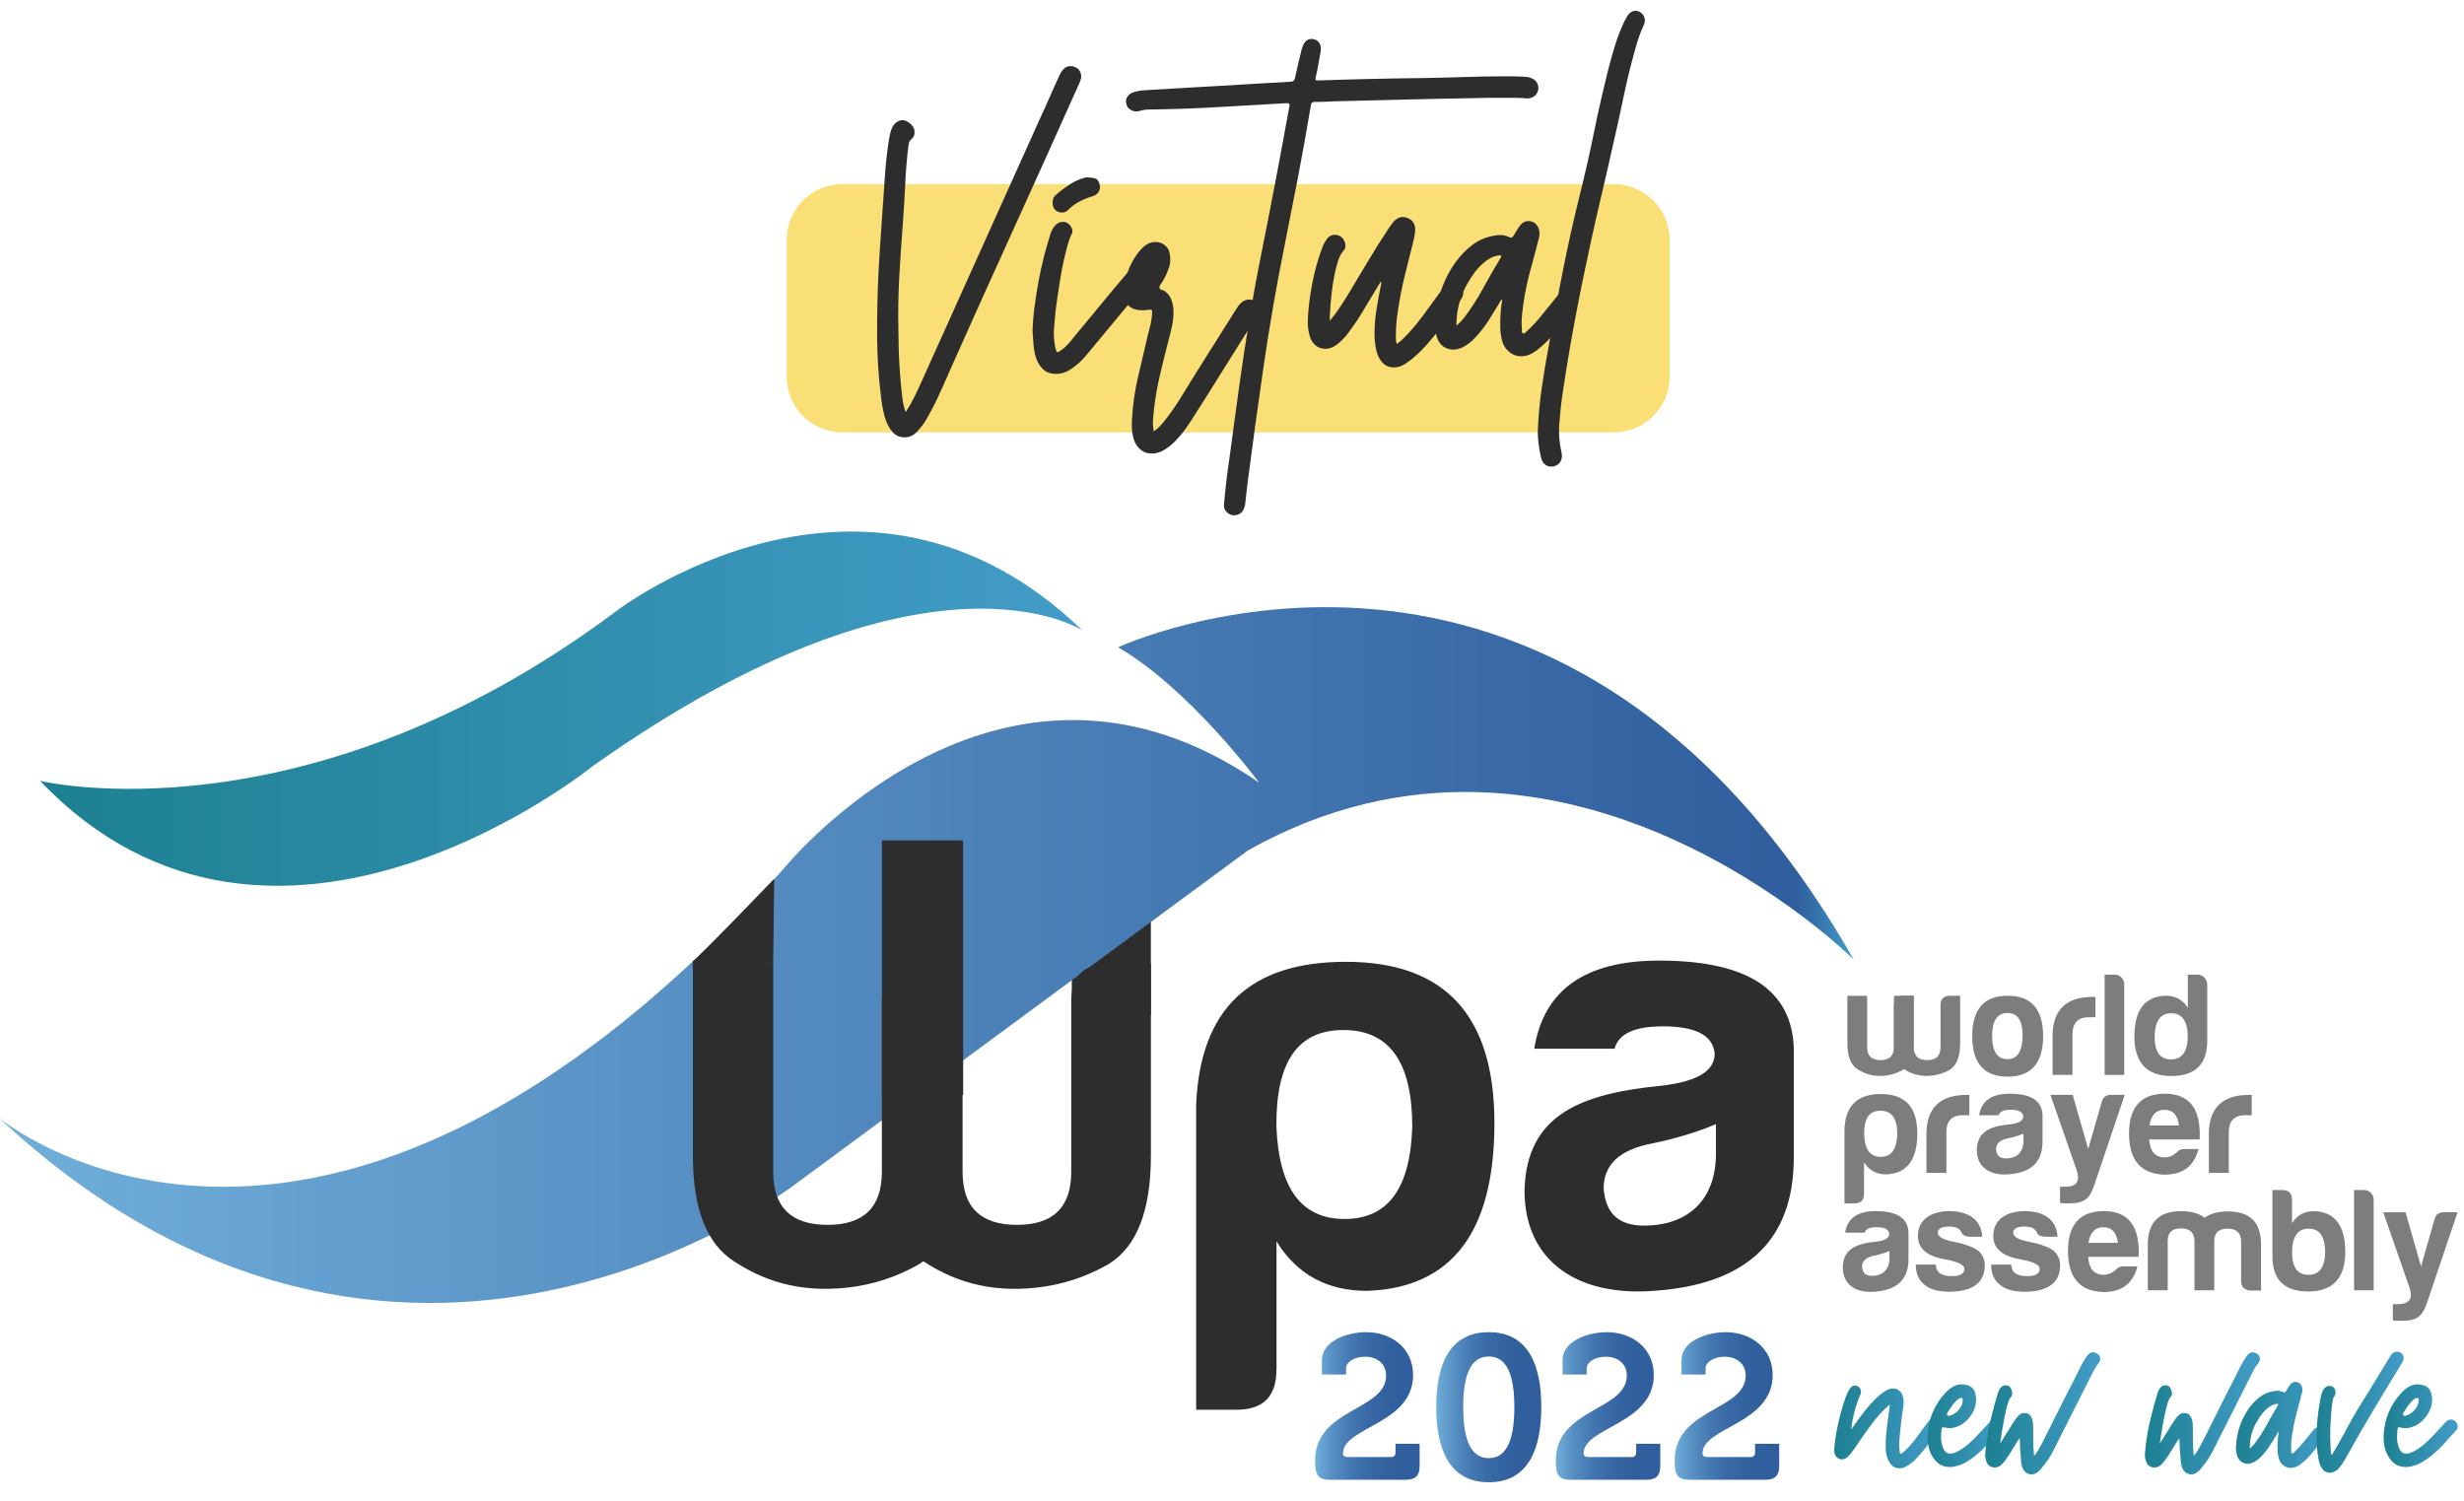 <?xml version="1.0" encoding="utf-8"?>
<!-- Generator: Adobe Illustrator 25.3.0, SVG Export Plug-In . SVG Version: 6.00 Build 0)  -->
<svg version="1.1" id="Layer_1" xmlns="http://www.w3.org/2000/svg" xmlns:xlink="http://www.w3.org/1999/xlink" x="0px" y="0px"
	 viewBox="0 0 532 324" style="enable-background:new 0 0 532 324;" xml:space="preserve">
<style type="text/css">
	.st0{fill:url(#SVGID_1_);}
	.st1{fill:url(#SVGID_2_);}
	.st2{fill:url(#SVGID_3_);}
	.st3{fill:url(#SVGID_4_);}
	.st4{fill:#2D2D2D;}
	.st5{fill:url(#SVGID_5_);}
	.st6{fill:url(#SVGID_6_);}
	.st7{fill:#7D7D7D;}
	.st8{clip-path:url(#SVGID_8_);}
	.st9{fill:url(#SVGID_9_);}
	.st10{fill:url(#SVGID_10_);}
	.st11{fill:url(#SVGID_11_);}
	.st12{fill:url(#SVGID_12_);}
	.st13{fill:url(#SVGID_13_);}
	.st14{fill:url(#SVGID_14_);}
	.st15{fill:url(#SVGID_15_);}
	.st16{fill:#FADE76;}
</style>
<g>
	<linearGradient id="SVGID_1_" gradientUnits="userSpaceOnUse" x1="283.95" y1="303.579" x2="306.514" y2="303.579">
		<stop  offset="0" style="stop-color:#70AFDA"/>
		<stop  offset="0.018" style="stop-color:#6DABD7"/>
		<stop  offset="0.17" style="stop-color:#568FC2"/>
		<stop  offset="0.333" style="stop-color:#4579B2"/>
		<stop  offset="0.51" style="stop-color:#3969A6"/>
		<stop  offset="0.713" style="stop-color:#31609F"/>
		<stop  offset="1" style="stop-color:#2F5D9D"/>
	</linearGradient>
	<path class="st0" d="M299.27,297c0-2.47-1.86-4.06-4.55-4.06c-2.47,0-4.1,1.28-4.1,2.47v1.37h-5.21v-3.09
		c0-4.15,5.47-6.05,9.54-6.05c5.47,0,10.15,3.44,10.15,9.27c0,10.6-15.14,11.21-15.14,16.91c0,0.57,0.35,0.79,1.19,0.79h9.18
		c0.62,0,0.97-0.35,0.97-0.97v-1.9h5.21v4.77c0,2.12-0.88,3-3,3h-16.34c-2.74,0-3.22-1.19-3.22-4.15
		C283.95,304.02,299.27,304.64,299.27,297z"/>
	<linearGradient id="SVGID_2_" gradientUnits="userSpaceOnUse" x1="310.092" y1="303.844" x2="332.785" y2="303.844">
		<stop  offset="0" style="stop-color:#70AFDA"/>
		<stop  offset="0.018" style="stop-color:#6DABD7"/>
		<stop  offset="0.17" style="stop-color:#568FC2"/>
		<stop  offset="0.333" style="stop-color:#4579B2"/>
		<stop  offset="0.51" style="stop-color:#3969A6"/>
		<stop  offset="0.713" style="stop-color:#31609F"/>
		<stop  offset="1" style="stop-color:#2F5D9D"/>
	</linearGradient>
	<path class="st1" d="M310.09,303.8c0-9.01,2.78-16.16,11.34-16.16c8.57,0,11.35,7.15,11.35,16.16c0,9.01-2.78,16.25-11.35,16.25
		C312.87,320.05,310.09,312.81,310.09,303.8z M326.96,303.8c0-6.09-1.23-10.91-5.52-10.91c-4.28,0-5.52,4.81-5.52,10.91
		c0,6.18,1.24,11.04,5.52,11.04C325.72,314.84,326.96,309.98,326.96,303.8z"/>
	<linearGradient id="SVGID_3_" gradientUnits="userSpaceOnUse" x1="335.921" y1="303.579" x2="358.481" y2="303.579">
		<stop  offset="0" style="stop-color:#70AFDA"/>
		<stop  offset="0.018" style="stop-color:#6DABD7"/>
		<stop  offset="0.17" style="stop-color:#568FC2"/>
		<stop  offset="0.333" style="stop-color:#4579B2"/>
		<stop  offset="0.51" style="stop-color:#3969A6"/>
		<stop  offset="0.713" style="stop-color:#31609F"/>
		<stop  offset="1" style="stop-color:#2F5D9D"/>
	</linearGradient>
	<path class="st2" d="M351.24,297c0-2.47-1.85-4.06-4.55-4.06c-2.47,0-4.11,1.28-4.11,2.47v1.37h-5.21v-3.09
		c0-4.15,5.47-6.05,9.54-6.05c5.48,0,10.16,3.44,10.16,9.27c0,10.6-15.15,11.21-15.15,16.91c0,0.57,0.36,0.79,1.19,0.79h9.18
		c0.62,0,0.97-0.35,0.97-0.97v-1.9h5.21v4.77c0,2.12-0.88,3-3,3h-16.34c-2.74,0-3.22-1.19-3.22-4.15
		C335.92,304.02,351.24,304.64,351.24,297z"/>
	<linearGradient id="SVGID_4_" gradientUnits="userSpaceOnUse" x1="361.572" y1="303.579" x2="384.136" y2="303.579">
		<stop  offset="0" style="stop-color:#70AFDA"/>
		<stop  offset="0.018" style="stop-color:#6DABD7"/>
		<stop  offset="0.17" style="stop-color:#568FC2"/>
		<stop  offset="0.333" style="stop-color:#4579B2"/>
		<stop  offset="0.51" style="stop-color:#3969A6"/>
		<stop  offset="0.713" style="stop-color:#31609F"/>
		<stop  offset="1" style="stop-color:#2F5D9D"/>
	</linearGradient>
	<path class="st3" d="M376.9,297c0-2.47-1.86-4.06-4.55-4.06c-2.47,0-4.1,1.28-4.1,2.47v1.37h-5.21v-3.09
		c0-4.15,5.47-6.05,9.54-6.05c5.47,0,10.15,3.44,10.15,9.27c0,10.6-15.14,11.21-15.14,16.91c0,0.57,0.35,0.79,1.19,0.79h9.18
		c0.62,0,0.97-0.35,0.97-0.97v-1.9h5.21v4.77c0,2.12-0.89,3-3,3h-16.34c-2.74,0-3.22-1.19-3.22-4.15
		C361.57,304.02,376.9,304.64,376.9,297z"/>
	<rect x="231.41" y="183" class="st4" width="17.07" height="36.17"/>
	<g>
		<linearGradient id="SVGID_5_" gradientUnits="userSpaceOnUse" x1="-0.292" y1="206.218" x2="400.231" y2="206.218">
			<stop  offset="0" style="stop-color:#70AFDA"/>
			<stop  offset="0.969" style="stop-color:#2F5D9D"/>
			<stop  offset="1" style="stop-color:#439CC8"/>
		</linearGradient>
		<path class="st5" d="M241.4,139.76c0,0,95.05-44.28,158.83,67.43c0,0-62.15-62.15-130.8-23.56c0,0-84.9,62.56-97.49,71.9
			c0,0-85.71,66.62-172.23-14.22c0,0,68.65,57.68,169.39-53.62c0,0,46.31-57.68,102.77-18.69
			C271.87,169.01,256.84,148.7,241.4,139.76z"/>
		<linearGradient id="SVGID_6_" gradientUnits="userSpaceOnUse" x1="8.645" y1="153.014" x2="233.685" y2="153.014">
			<stop  offset="0" style="stop-color:#1D8091"/>
			<stop  offset="1" style="stop-color:#439CC8"/>
		</linearGradient>
		<path class="st6" d="M8.64,168.6c0,0,56.87,13.81,124.3-36.56c0,0,53.62-41.43,100.74,4.06c0,0-33.31-21.94-105.61,29.25
			C128.07,165.35,59.01,221.41,8.64,168.6z"/>
	</g>
	<g>
		<path class="st4" d="M275.59,295.79c0,5.74-2.87,8.6-8.6,8.6h-8.73v-65.96c0.91-20.6,11.6-30.76,32.33-30.76
			c21.38,0,32.07,11.6,32.07,34.81c0,23.46-9.12,35.59-27.5,36.24c-8.6,0-15.12-3.52-19.55-10.69V295.79z M290.32,263.2
			c9.39,0,14.21-6.65,14.6-19.94c0-13.95-4.95-20.86-14.86-20.86s-14.6,6.91-14.47,20.86C276.11,256.55,280.93,263.2,290.32,263.2z"
			/>
		<path class="st4" d="M348.59,226.44h-17.34c2.09-12.78,11.08-19.03,26.98-19.03c19.03,0,28.68,6.26,29.07,19.03v23.46
			c0,19.03-11.47,27.5-30.11,28.81c-16.55,1.3-28.03-6.39-28.03-21.64c0.39-16.55,12.38-20.99,29.85-22.68
			c7.43-0.91,11.21-3.13,11.21-6.91c-0.39-3.91-4.04-5.87-11.21-5.87C352.89,221.62,349.5,223.18,348.59,226.44z M370.49,249.12
			v-6.39c-4.04,1.69-8.73,3.13-13.82,4.17c-6.91,1.3-10.43,4.56-10.43,9.65c0.39,5.47,3.26,8.08,8.73,8.08
			C364.62,264.63,370.49,258.9,370.49,249.12z"/>
	</g>
	<g>
		<path class="st4" d="M207.6,249.48c0,11.86-3,19.68-9.13,23.46c-6.13,3.52-12.9,5.34-20.33,5.34c-7.17,0-13.55-1.95-19.55-5.87
			c-6-3.78-8.99-11.34-8.99-22.94v-41.45h17.34V253c0,7.69,3.91,11.47,11.73,11.47s11.73-3.78,11.73-11.47v-36.36
			c-0.13-5.74,2.61-8.6,8.34-8.6h8.86V249.48z"/>
	</g>
	<g>
		<path class="st4" d="M248.49,249.48c0,11.86-3,19.68-9.13,23.46c-6.13,3.52-12.9,5.34-20.33,5.34c-7.17,0-13.55-1.95-19.55-5.87
			c-6-3.78-8.99-11.34-8.99-22.94v-41.45h17.34V253c0,7.69,3.91,11.47,11.73,11.47s11.73-3.78,11.73-11.47v-36.36
			c-0.13-5.74,2.61-8.6,8.34-8.6h8.86V249.48z"/>
	</g>
	<g>
		<path class="st7" d="M441.13,223.75c0,5.79-2.58,8.72-7.67,8.72c-5.09,0-7.64-2.93-7.64-8.72c0-5.86,2.55-8.75,7.64-8.75
			C438.55,214.99,441.13,217.89,441.13,223.75z M430.11,223.75c0.03,3.28,1.15,4.94,3.31,4.94s3.25-1.72,3.28-5.06
			c0-3.28-1.08-4.9-3.25-4.9C431.23,218.72,430.11,220.4,430.11,223.75z"/>
		<path class="st7" d="M443.17,223.4c0.13-5.44,3.02-8.15,8.66-8.15h0.6v4.39H451c-2.36,0-3.53,1.24-3.53,3.69v8.75h-4.3V223.4z"/>
		<path class="st7" d="M458.64,212.51v19.58h-4.23v-21.65h2.19C457.72,210.44,458.64,211.39,458.64,212.51z"/>
		<path class="st7" d="M476.56,212.57v12.22c0,5.06-2.64,7.58-7.89,7.55c-5.22-0.1-7.83-2.93-7.83-8.53c0-5.73,2.23-8.66,6.72-8.82
			c2.1,0,3.73,0.86,4.81,2.61v-7.16h2.1C475.61,210.44,476.56,211.43,476.56,212.57z M465.2,223.62c-0.03,3.41,1.11,5.13,3.53,5.13
			c2.42,0,3.63-1.72,3.63-5.13c-0.1-3.25-1.27-4.84-3.57-4.84C466.5,218.78,465.33,220.37,465.2,223.62z"/>
		<path class="st7" d="M402.47,257.74c0,1.4-0.7,2.1-2.1,2.1h-2.13v-16.11c0.22-5.03,2.83-7.51,7.89-7.51c5.22,0,7.83,2.83,7.83,8.5
			c0,5.73-2.23,8.69-6.72,8.85c-2.1,0-3.69-0.86-4.78-2.61V257.74z M406.07,249.78c2.29,0,3.47-1.62,3.57-4.87
			c0-3.41-1.21-5.09-3.63-5.09c-2.42,0-3.57,1.69-3.53,5.09C402.6,248.16,403.78,249.78,406.07,249.78z"/>
		<path class="st7" d="M415.94,244.56c0.13-5.44,3.02-8.15,8.66-8.15h0.6v4.39h-1.43c-2.36,0-3.53,1.24-3.53,3.69v8.75h-4.3V244.56z
			"/>
		<path class="st7" d="M431.54,240.8h-4.23c0.51-3.12,2.71-4.65,6.59-4.65c4.65,0,7,1.53,7.1,4.65v5.73c0,4.65-2.8,6.72-7.35,7.03
			c-4.04,0.32-6.84-1.56-6.84-5.28c0.1-4.04,3.02-5.13,7.29-5.54c1.81-0.22,2.74-0.76,2.74-1.69c-0.1-0.96-0.99-1.43-2.74-1.43
			C432.59,239.62,431.76,240.01,431.54,240.8z M436.89,246.34v-1.56c-0.99,0.41-2.13,0.76-3.37,1.02c-1.69,0.32-2.55,1.11-2.55,2.36
			c0.09,1.34,0.8,1.97,2.13,1.97C435.46,250.13,436.89,248.73,436.89,246.34z"/>
		<path class="st7" d="M445.96,256.24c2.33,0,3.15-1.15,2.48-3.37l-5.73-16.46h4.81l3.34,11.68l2.93-10.19c0.25-0.99,0.92-1.5,2-1.5
			h2.96l-6.65,19.71c-1.02,2.77-2.04,3.73-5.54,3.73c-1.08,0-1.65-0.03-1.78-0.13v-3.47H445.96z"/>
		<path class="st7" d="M467.32,253.63c-5.09-0.16-7.64-3.12-7.64-8.85c0-5.73,2.58-8.6,7.71-8.63c5.35,0,7.86,3.28,7.54,9.87h-10.89
			c0.16,2.58,1.27,3.88,3.34,3.88c0.99,0,1.91-0.41,2.74-1.21c0.38-0.41,0.86-0.6,1.43-0.6h3.12
			C473.76,251.66,471.46,253.63,467.32,253.63z M464.11,243h6.34c-0.26-2.23-1.31-3.37-3.12-3.37
			C465.51,239.62,464.43,240.77,464.11,243z"/>
		<path class="st7" d="M476.91,244.56c0.13-5.44,3.02-8.15,8.66-8.15h0.6v4.39h-1.43c-2.36,0-3.53,1.24-3.53,3.69v8.75h-4.3V244.56z
			"/>
		<path class="st7" d="M402.6,266.15h-4.23c0.51-3.12,2.71-4.65,6.59-4.65c4.65,0,7,1.53,7.1,4.65v5.73c0,4.65-2.8,6.72-7.35,7.03
			c-4.04,0.32-6.84-1.56-6.84-5.28c0.1-4.04,3.02-5.13,7.29-5.54c1.81-0.22,2.74-0.76,2.74-1.69c-0.1-0.96-0.99-1.43-2.74-1.43
			C403.65,264.98,402.82,265.36,402.6,266.15z M407.95,271.69v-1.56c-0.99,0.41-2.13,0.76-3.37,1.02c-1.69,0.32-2.55,1.11-2.55,2.36
			c0.09,1.34,0.8,1.97,2.13,1.97C406.51,275.48,407.95,274.08,407.95,271.69z"/>
		<path class="st7" d="M421.45,275.54c1.78,0,2.67-0.51,2.67-1.59c0-0.86-1.46-1.56-4.36-2.07c-3.73-0.67-5.64-2.32-5.67-4.97
			c0-3.63,2.86-5.35,6.72-5.41c2.17,0,3.88,0.48,5.16,1.43c1.24,0.99,1.91,2.36,2.01,4.11h-2.67c-0.99-0.03-1.62-0.38-1.88-1.05
			c-0.29-0.73-1.15-1.15-2.55-1.15c-1.65,0-2.48,0.45-2.48,1.31c0,0.86,1.08,1.53,3.28,1.94c2.86,0.57,4.74,1.31,5.67,2.16
			c0.8,0.83,1.18,1.85,1.18,2.99c0,4.14-3.25,5.67-7.71,5.67c-2.35,0-4.14-0.51-5.28-1.5c-1.27-0.95-1.91-2.42-1.91-4.36h4.33
			C418.04,274.91,419.38,275.54,421.45,275.54z"/>
		<path class="st7" d="M437.72,275.54c1.78,0,2.67-0.51,2.67-1.59c0-0.86-1.46-1.56-4.36-2.07c-3.73-0.67-5.64-2.32-5.67-4.97
			c0-3.63,2.86-5.35,6.72-5.41c2.17,0,3.88,0.48,5.16,1.43c1.24,0.99,1.91,2.36,2,4.11h-2.67c-0.99-0.03-1.62-0.38-1.88-1.05
			c-0.29-0.73-1.15-1.15-2.54-1.15c-1.66,0-2.48,0.45-2.48,1.31c0,0.86,1.08,1.53,3.28,1.94c2.86,0.57,4.74,1.31,5.67,2.16
			c0.8,0.83,1.18,1.85,1.18,2.99c0,4.14-3.25,5.67-7.7,5.67c-2.35,0-4.14-0.51-5.28-1.5c-1.27-0.95-1.91-2.42-1.91-4.36h4.33
			C434.31,274.91,435.65,275.54,437.72,275.54z"/>
		<path class="st7" d="M454.14,278.98c-5.09-0.16-7.64-3.12-7.64-8.85c0-5.73,2.58-8.6,7.71-8.63c5.35,0,7.86,3.28,7.54,9.87h-10.89
			c0.16,2.58,1.27,3.88,3.34,3.88c0.99,0,1.91-0.41,2.74-1.21c0.38-0.41,0.86-0.6,1.43-0.6h3.12
			C460.57,277.01,458.28,278.98,454.14,278.98z M450.93,268.35h6.34c-0.26-2.23-1.31-3.37-3.12-3.37
			C452.33,264.98,451.25,266.12,450.93,268.35z"/>
		<path class="st7" d="M468.03,267.84v10.76h-4.3v-9.9c0-4.81,2.42-7.19,7.23-7.19c2.17,0,3.82,0.48,5.03,1.43
			c1.21-0.92,2.87-1.37,5.03-1.37c4.81,0,7.19,2.39,7.16,7.19v9.9h-2.2c-1.4-0.1-2.1-0.76-2.1-2.1v-8.66
			c-0.1-1.75-1.05-2.61-2.93-2.61c-1.88,0-2.83,0.86-2.87,2.61v10.7h-4.27v-10.76c-0.1-1.75-1.05-2.61-2.93-2.61
			C469.01,265.23,468.06,266.09,468.03,267.84z"/>
		<path class="st7" d="M494.87,264.12c1.08-1.75,2.67-2.61,4.77-2.61c4.49,0.16,6.72,3.09,6.72,8.82c0,5.6-2.61,8.44-7.83,8.53
			c-5.25,0.03-7.89-2.48-7.89-7.55v-14.36h2.13c1.4,0,2.1,0.73,2.1,2.13V264.12z M494.87,270.13c-0.03,3.41,1.11,5.13,3.53,5.13
			s3.63-1.72,3.63-5.13c-0.1-3.25-1.27-4.84-3.57-4.84C496.17,265.29,494.99,266.88,494.87,270.13z"/>
		<path class="st7" d="M512.5,259.02v19.58h-4.23v-21.65h2.2C511.58,256.95,512.5,257.91,512.5,259.02z"/>
		<path class="st7" d="M517.82,281.59c2.32,0,3.15-1.15,2.48-3.37l-5.73-16.46h4.81l3.34,11.68l2.93-10.19c0.25-0.99,0.92-1.5,2-1.5
			h2.96l-6.65,19.71c-1.02,2.77-2.04,3.73-5.54,3.73c-1.08,0-1.65-0.03-1.78-0.13v-3.47H517.82z"/>
		<g>
			<g>
				<path class="st7" d="M413.14,225.21c0,2.92-0.74,4.85-2.25,5.78c-1.51,0.87-3.18,1.32-5.01,1.32c-1.76,0-3.34-0.48-4.81-1.44
					c-1.48-0.93-2.21-2.79-2.21-5.65v-10.21h4.27v11.07c0,1.89,0.96,2.82,2.89,2.82s2.89-0.93,2.89-2.82v-8.96
					c-0.03-1.41,0.64-2.12,2.05-2.12h2.18V225.21z"/>
			</g>
			<g>
				<path class="st7" d="M423.21,225.21c0,2.92-0.74,4.85-2.25,5.78c-1.51,0.87-3.18,1.32-5.01,1.32c-1.76,0-3.34-0.48-4.81-1.44
					c-1.48-0.93-2.21-2.79-2.21-5.65v-10.21h4.27v11.07c0,1.89,0.96,2.82,2.89,2.82s2.89-0.93,2.89-2.82v-8.96
					c-0.03-1.41,0.64-2.12,2.05-2.12h2.18V225.21z"/>
			</g>
		</g>
	</g>
	<g>
		<defs>
			<rect id="SVGID_7_" x="190.43" y="181.46" width="17.5" height="54.98"/>
		</defs>
		<use xlink:href="#SVGID_7_"  style="overflow:visible;fill:#2D2D2D;"/>
		<clipPath id="SVGID_8_">
			<use xlink:href="#SVGID_7_"  style="overflow:visible;"/>
		</clipPath>
		<g class="st8">
			<path class="st4" d="M208.29,236.21c0,11.86-3.09,19.68-9.41,23.46c-6.32,3.52-13.31,5.34-20.98,5.34
				c-7.39,0-13.98-1.95-20.17-5.87c-6.19-3.78-9.28-11.34-9.28-22.94v-41.45h17.89v44.97c0,7.69,4.03,11.47,12.1,11.47
				s12.1-3.78,12.1-11.47v-36.36c-0.13-5.74,2.69-8.6,8.61-8.6h9.14V236.21z"/>
		</g>
	</g>
	<path class="st4" d="M166.94,208.03l0.21-18.27c0,0-16.75,17.41-17.55,17.77l-0.07,1.24L166.94,208.03z"/>
	<g>
		<linearGradient id="SVGID_9_" gradientUnits="userSpaceOnUse" x1="396.039" y1="308.077" x2="419.127" y2="308.077">
			<stop  offset="0" style="stop-color:#1D8091"/>
			<stop  offset="1" style="stop-color:#439CC8"/>
		</linearGradient>
		<path class="st9" d="M407.13,311.64c0.05-1.28,0.16-2.54,0.31-3.79c0.15-1.25,0.32-2.51,0.51-3.79c0.03-0.11,0.04-0.22,0.04-0.33
			c0-0.11,0.01-0.23,0.04-0.37c-0.16,0.05-0.29,0.13-0.39,0.22c-0.1,0.1-0.18,0.18-0.27,0.26c-1.11,1.03-2.11,2.13-2.99,3.3
			c-0.88,1.17-1.75,2.36-2.59,3.59c-0.33,0.52-0.67,1.02-1.02,1.51c-0.35,0.49-0.71,0.98-1.06,1.47c-0.27,0.35-0.56,0.67-0.86,0.94
			c-0.38,0.3-0.76,0.45-1.14,0.45c-0.46,0-0.85-0.16-1.16-0.49c-0.31-0.33-0.48-0.72-0.51-1.18c-0.03-0.54,0-1.07,0.08-1.57
			c0.08-0.5,0.15-1.01,0.2-1.53c0.08-0.57,0.22-1.35,0.43-2.34c0.2-0.99,0.45-2.01,0.73-3.06c0.29-1.05,0.59-2.04,0.92-2.97
			c0.33-0.94,0.65-1.64,0.98-2.1c0.33-0.46,0.71-0.69,1.14-0.69c0.11,0,0.2,0.01,0.28,0.04c0.08,0.03,0.18,0.07,0.29,0.12
			c0.3,0.14,0.51,0.37,0.63,0.69c0.12,0.33,0.12,0.68-0.02,1.06c-0.54,1.19-0.98,2.43-1.3,3.71c-0.33,1.28-0.57,2.57-0.73,3.87
			c0.3-0.38,0.58-0.76,0.83-1.14s0.52-0.76,0.8-1.14c0.33-0.46,0.78-1.06,1.36-1.79c0.58-0.73,1.22-1.46,1.92-2.18
			c0.69-0.72,1.41-1.34,2.14-1.85c0.73-0.52,1.4-0.77,2-0.77c0.54,0,1.02,0.18,1.43,0.55c0.41,0.37,0.66,0.88,0.77,1.53
			c0.11,0.54,0.12,1.09,0.04,1.65c-0.08,0.56-0.16,1.11-0.24,1.65c-0.14,1.09-0.26,2.17-0.39,3.24c-0.12,1.07-0.21,2.15-0.27,3.24
			c-0.03,0.63,0.01,1.26,0.12,1.92c0.05,0.22,0.14,0.33,0.24,0.33c0.05,0,0.14-0.04,0.24-0.12c0.3-0.24,0.58-0.49,0.86-0.75
			c0.27-0.26,0.54-0.54,0.81-0.83c0.63-0.71,1.22-1.45,1.79-2.24c0.57-0.79,1.14-1.57,1.71-2.36c0.11-0.14,0.21-0.27,0.31-0.41
			c0.1-0.14,0.2-0.27,0.31-0.41c0.38-0.41,0.79-0.61,1.22-0.61c0.35,0,0.64,0.1,0.85,0.29c0.33,0.24,0.52,0.56,0.57,0.94
			c0.05,0.38-0.05,0.76-0.33,1.14c-0.65,0.87-1.3,1.75-1.94,2.65s-1.32,1.77-2.06,2.61c-0.27,0.3-0.58,0.64-0.92,1.02
			c-0.34,0.38-0.71,0.73-1.12,1.06c-0.41,0.33-0.83,0.6-1.26,0.82c-0.44,0.22-0.88,0.33-1.34,0.33c-0.98,0-1.74-0.49-2.28-1.47
			c-0.33-0.62-0.54-1.26-0.63-1.9C407.14,312.98,407.11,312.32,407.13,311.64z"/>
		<linearGradient id="SVGID_10_" gradientUnits="userSpaceOnUse" x1="416.174" y1="307.812" x2="432.169" y2="307.812">
			<stop  offset="0" style="stop-color:#1D8091"/>
			<stop  offset="1" style="stop-color:#439CC8"/>
		</linearGradient>
		<path class="st10" d="M419.68,308.18c-0.05,0-0.09-0.01-0.1-0.02c-0.01-0.01-0.03-0.02-0.06-0.02c-0.14,0-0.23,0.11-0.29,0.33
			c-0.11,0.65-0.16,1.3-0.14,1.96c0.01,0.65,0.13,1.3,0.35,1.96c0.33,0.98,0.84,1.47,1.55,1.47c0.46,0,0.94-0.12,1.43-0.35
			c0.49-0.23,0.97-0.51,1.45-0.84c0.48-0.33,0.92-0.68,1.34-1.06s0.78-0.72,1.08-1.02c0.49-0.49,0.96-0.99,1.43-1.51
			c0.46-0.52,0.92-1.02,1.39-1.51c0.22-0.24,0.46-0.48,0.73-0.71c0.27-0.23,0.58-0.35,0.94-0.35c0.35,0,0.66,0.14,0.94,0.41
			c0.24,0.24,0.39,0.54,0.45,0.88c0.05,0.34-0.03,0.66-0.24,0.96c-0.14,0.16-0.27,0.32-0.41,0.47c-0.14,0.15-0.27,0.29-0.41,0.43
			c-0.71,0.79-1.42,1.58-2.14,2.36c-0.72,0.79-1.5,1.52-2.34,2.2c-0.71,0.57-1.44,1.08-2.2,1.53c-0.76,0.45-1.6,0.75-2.53,0.92
			c-0.16,0.05-0.33,0.08-0.49,0.08c-0.16,0-0.33,0-0.49,0c-1.47,0-2.64-0.65-3.5-1.96c-0.46-0.71-0.79-1.45-0.98-2.24
			c-0.19-0.79-0.27-1.62-0.24-2.49c0.11-3.53,1.39-6.64,3.83-9.33c0.46-0.49,0.96-0.9,1.51-1.24c0.54-0.34,1.15-0.54,1.83-0.59
			c0.87,0,1.59,0.18,2.16,0.53c0.57,0.35,0.92,1.01,1.06,1.96c0.11,0.65,0.09,1.31-0.06,1.98c-0.15,0.67-0.41,1.3-0.77,1.9
			c-0.37,0.6-0.82,1.14-1.34,1.63c-0.53,0.49-1.12,0.86-1.77,1.1c-0.6,0.24-1.21,0.37-1.83,0.37
			C420.38,308.34,420.01,308.29,419.68,308.18z M420.54,304.92c-0.06,0.11-0.11,0.22-0.16,0.33c-0.06,0.11-0.03,0.22,0.08,0.33
			c0.08,0.08,0.19,0.12,0.33,0.12c0.11,0,0.22-0.03,0.33-0.08c0.33-0.08,0.65-0.24,0.98-0.47c0.33-0.23,0.61-0.5,0.86-0.79
			c0.24-0.3,0.44-0.63,0.59-0.98c0.15-0.35,0.22-0.71,0.22-1.06c0-0.33-0.08-0.49-0.24-0.49c-0.27,0-0.56,0.12-0.86,0.37
			c-0.3,0.24-0.58,0.54-0.86,0.88c-0.27,0.34-0.52,0.68-0.73,1.02C420.85,304.42,420.68,304.7,420.54,304.92z"/>
		<linearGradient id="SVGID_11_" gradientUnits="userSpaceOnUse" x1="428.616" y1="305.184" x2="453.486" y2="305.184">
			<stop  offset="0" style="stop-color:#1D8091"/>
			<stop  offset="1" style="stop-color:#439CC8"/>
		</linearGradient>
		<path class="st11" d="M430.64,316.86c-0.38,0-0.74-0.12-1.08-0.35c-0.34-0.23-0.58-0.58-0.71-1.04c-0.19-0.52-0.26-1.03-0.22-1.55
			c0.04-0.51,0.09-1.03,0.14-1.55c0.22-1.96,0.56-3.89,1.02-5.81c0.46-1.92,0.98-3.81,1.55-5.69c0.08-0.33,0.2-0.61,0.37-0.86
			c0.3-0.6,0.76-0.9,1.39-0.9c0.54,0,0.92,0.27,1.14,0.82c0.14,0.3,0.21,0.61,0.22,0.92c0.01,0.31-0.1,0.61-0.35,0.88
			c-0.16,0.16-0.33,0.48-0.49,0.96c-0.16,0.48-0.32,1.04-0.47,1.69c-0.15,0.65-0.3,1.35-0.45,2.1c-0.15,0.75-0.28,1.47-0.39,2.16
			c-0.11,0.69-0.2,1.31-0.29,1.85c-0.08,0.54-0.14,0.94-0.16,1.18c0.33-0.51,0.64-1.02,0.96-1.53c0.31-0.5,0.63-1.01,0.96-1.53
			c0.22-0.38,0.44-0.75,0.67-1.1c0.23-0.35,0.47-0.71,0.71-1.06c0.24-0.35,0.52-0.67,0.82-0.94c0.3-0.27,0.68-0.41,1.14-0.41
			c0.46,0,0.82,0.12,1.06,0.35c0.24,0.23,0.43,0.52,0.55,0.88c0.12,0.35,0.2,0.73,0.22,1.12c0.03,0.39,0.04,0.75,0.04,1.08
			c0,0.84,0,1.68,0,2.51s0.04,1.66,0.12,2.51c0.03,0.11,0.04,0.22,0.04,0.33c0,0.11,0.01,0.27,0.04,0.49
			c0.38-0.49,0.71-0.96,0.98-1.43c0.27-0.46,0.53-0.92,0.77-1.39c1.2-2.36,2.37-4.71,3.53-7.03c1.15-2.32,2.34-4.67,3.57-7.03
			c0.38-0.79,0.77-1.58,1.16-2.36c0.39-0.79,0.85-1.55,1.36-2.28c0.38-0.57,0.82-0.86,1.3-0.86c0.24,0,0.48,0.05,0.69,0.16
			c0.52,0.22,0.81,0.56,0.9,1.02c0.08,0.46-0.07,0.9-0.45,1.3c-0.38,0.46-0.7,0.96-0.96,1.49c-0.26,0.53-0.52,1.05-0.79,1.57
			c-1.33,2.63-2.66,5.26-3.97,7.86c-1.32,2.61-2.64,5.23-3.97,7.86c-0.33,0.68-0.7,1.32-1.12,1.94c-0.42,0.61-0.88,1.2-1.36,1.77
			c-0.24,0.35-0.56,0.67-0.96,0.96c-0.39,0.29-0.82,0.43-1.28,0.43c-0.46,0-0.88-0.16-1.24-0.47c-0.37-0.31-0.63-0.74-0.79-1.28
			c-0.14-0.46-0.21-0.92-0.22-1.39c-0.01-0.46-0.05-0.92-0.1-1.39c-0.05-0.54-0.09-1.07-0.1-1.59c-0.01-0.52-0.03-1.05-0.06-1.59
			c-0.14,0-0.21,0.03-0.22,0.1c-0.01,0.07-0.05,0.13-0.1,0.18c-0.46,0.71-0.9,1.42-1.32,2.14c-0.42,0.72-0.88,1.42-1.36,2.1
			c-0.3,0.41-0.63,0.79-1,1.14C431.68,316.68,431.21,316.86,430.64,316.86z"/>
		<linearGradient id="SVGID_12_" gradientUnits="userSpaceOnUse" x1="463.09" y1="305.184" x2="487.96" y2="305.184">
			<stop  offset="0" style="stop-color:#1D8091"/>
			<stop  offset="1" style="stop-color:#439CC8"/>
		</linearGradient>
		<path class="st12" d="M465.12,316.86c-0.38,0-0.74-0.12-1.08-0.35c-0.34-0.23-0.58-0.58-0.71-1.04c-0.19-0.52-0.26-1.03-0.22-1.55
			c0.04-0.51,0.09-1.03,0.14-1.55c0.22-1.96,0.56-3.89,1.02-5.81c0.46-1.92,0.98-3.81,1.55-5.69c0.08-0.33,0.2-0.61,0.37-0.86
			c0.3-0.6,0.76-0.9,1.39-0.9c0.54,0,0.92,0.27,1.14,0.82c0.14,0.3,0.21,0.61,0.22,0.92c0.01,0.31-0.1,0.61-0.35,0.88
			c-0.16,0.16-0.33,0.48-0.49,0.96c-0.16,0.48-0.32,1.04-0.47,1.69c-0.15,0.65-0.3,1.35-0.45,2.1c-0.15,0.75-0.28,1.47-0.39,2.16
			c-0.11,0.69-0.2,1.31-0.29,1.85c-0.08,0.54-0.14,0.94-0.16,1.18c0.33-0.51,0.64-1.02,0.96-1.53c0.31-0.5,0.63-1.01,0.96-1.53
			c0.22-0.38,0.44-0.75,0.67-1.1c0.23-0.35,0.47-0.71,0.71-1.06c0.24-0.35,0.52-0.67,0.82-0.94c0.3-0.27,0.68-0.41,1.14-0.41
			c0.46,0,0.82,0.12,1.06,0.35c0.24,0.23,0.43,0.52,0.55,0.88c0.12,0.35,0.2,0.73,0.22,1.12c0.03,0.39,0.04,0.75,0.04,1.08
			c0,0.84,0,1.68,0,2.51s0.04,1.66,0.12,2.51c0.03,0.11,0.04,0.22,0.04,0.33c0,0.11,0.01,0.27,0.04,0.49
			c0.38-0.49,0.71-0.96,0.98-1.43c0.27-0.46,0.53-0.92,0.77-1.39c1.2-2.36,2.37-4.71,3.53-7.03c1.15-2.32,2.34-4.67,3.57-7.03
			c0.38-0.79,0.77-1.58,1.16-2.36c0.39-0.79,0.85-1.55,1.36-2.28c0.38-0.57,0.82-0.86,1.3-0.86c0.24,0,0.48,0.05,0.69,0.16
			c0.52,0.22,0.81,0.56,0.9,1.02c0.08,0.46-0.07,0.9-0.45,1.3c-0.38,0.46-0.7,0.96-0.96,1.49c-0.26,0.53-0.52,1.05-0.79,1.57
			c-1.33,2.63-2.66,5.26-3.97,7.86c-1.32,2.61-2.64,5.23-3.97,7.86c-0.33,0.68-0.7,1.32-1.12,1.94c-0.42,0.61-0.88,1.2-1.36,1.77
			c-0.24,0.35-0.56,0.67-0.96,0.96s-0.82,0.43-1.28,0.43s-0.88-0.16-1.24-0.47c-0.37-0.31-0.63-0.74-0.79-1.28
			c-0.14-0.46-0.21-0.92-0.22-1.39c-0.01-0.46-0.05-0.92-0.1-1.39c-0.05-0.54-0.09-1.07-0.1-1.59c-0.01-0.52-0.03-1.05-0.06-1.59
			c-0.14,0-0.21,0.03-0.22,0.1c-0.01,0.07-0.05,0.13-0.1,0.18c-0.46,0.71-0.9,1.42-1.32,2.14c-0.42,0.72-0.88,1.42-1.36,2.1
			c-0.3,0.41-0.63,0.79-1,1.14C466.16,316.68,465.69,316.86,465.12,316.86z"/>
		<linearGradient id="SVGID_13_" gradientUnits="userSpaceOnUse" x1="482.772" y1="307.69" x2="502.087" y2="307.69">
			<stop  offset="0" style="stop-color:#1D8091"/>
			<stop  offset="1" style="stop-color:#439CC8"/>
		</linearGradient>
		<path class="st13" d="M492.09,315.15c-0.22-0.71-0.33-1.41-0.35-2.12c-0.01-0.71,0.01-1.41,0.06-2.12
			c0.03-0.3,0.05-0.58,0.08-0.84c0.03-0.26,0.07-0.54,0.12-0.83c-0.03,0-0.05-0.01-0.06-0.02c-0.01-0.01-0.03-0.02-0.06-0.02
			c-0.57,0.98-1.17,1.96-1.81,2.95c-0.64,0.99-1.36,1.88-2.18,2.67c-0.35,0.33-0.75,0.61-1.2,0.85c-0.45,0.24-0.92,0.37-1.41,0.37
			c-0.54,0-1.02-0.16-1.43-0.47c-0.41-0.31-0.69-0.77-0.86-1.37c-0.19-0.62-0.27-1.26-0.22-1.92c0.04-0.65,0.12-1.29,0.22-1.92
			c0.16-1.03,0.46-2.1,0.9-3.2c0.44-1.1,0.99-2.13,1.67-3.08c0.68-0.95,1.47-1.77,2.36-2.45c0.9-0.68,1.92-1.1,3.06-1.26
			c0.14-0.03,0.26-0.05,0.37-0.06c0.11-0.01,0.22-0.02,0.33-0.02c0.46,0,0.88,0.1,1.26,0.29c0.16,0.05,0.26,0.08,0.28,0.08
			c0.11,0,0.23-0.11,0.37-0.33c0.14-0.22,0.26-0.42,0.37-0.61c0.11-0.19,0.23-0.38,0.37-0.57c0.35-0.52,0.77-0.78,1.26-0.78
			c0.44,0,0.79,0.15,1.06,0.45c0.27,0.3,0.42,0.67,0.45,1.1c0.03,0.22,0.02,0.41-0.02,0.59c-0.04,0.18-0.09,0.36-0.14,0.55
			c-0.35,1.39-0.71,2.74-1.08,4.07c-0.37,1.33-0.66,2.69-0.88,4.08c-0.11,0.68-0.2,1.35-0.26,2.02c-0.07,0.67-0.08,1.34-0.02,2.02
			c0,0.11,0,0.22,0,0.33c0,0.11,0.05,0.19,0.16,0.24c0.11,0.03,0.2,0,0.27-0.08c0.07-0.08,0.14-0.15,0.22-0.2
			c0.68-0.62,1.3-1.28,1.85-1.96c0.56-0.68,1.12-1.37,1.69-2.08c0.14-0.16,0.27-0.33,0.39-0.49c0.12-0.16,0.25-0.31,0.39-0.45
			c0.33-0.27,0.65-0.41,0.98-0.41c0.3,0,0.58,0.11,0.85,0.33c0.3,0.22,0.48,0.49,0.55,0.81c0.07,0.33,0.02,0.67-0.14,1.02
			l-0.08,0.08c-0.79,1.03-1.58,2.04-2.36,3.04c-0.79,0.99-1.7,1.9-2.73,2.71c-0.33,0.24-0.67,0.44-1.02,0.59
			c-0.35,0.15-0.75,0.22-1.18,0.22c-0.54,0-1.03-0.17-1.47-0.51C492.64,316.13,492.31,315.69,492.09,315.15z M491.81,303.45
			c0.14-0.22,0.11-0.33-0.08-0.33h-0.12c-0.52,0.05-1,0.23-1.47,0.53c-0.46,0.3-0.89,0.66-1.28,1.08c-0.39,0.42-0.75,0.88-1.06,1.37
			c-0.31,0.49-0.58,0.94-0.8,1.34c-0.84,1.6-1.26,3.38-1.26,5.34c0.11-0.11,0.19-0.18,0.24-0.22s0.11-0.09,0.16-0.14
			c0.14-0.14,0.26-0.27,0.37-0.39c0.11-0.12,0.22-0.25,0.33-0.39c0.98-1.3,1.84-2.65,2.59-4.03
			C490.17,306.22,490.97,304.84,491.81,303.45z"/>
		<linearGradient id="SVGID_14_" gradientUnits="userSpaceOnUse" x1="500.166" y1="304.899" x2="518.964" y2="304.899">
			<stop  offset="0" style="stop-color:#1D8091"/>
			<stop  offset="1" style="stop-color:#439CC8"/>
		</linearGradient>
		<path class="st14" d="M503.91,301.66c-0.16,0.22-0.25,0.45-0.26,0.69c-0.01,0.24-0.05,0.49-0.1,0.73
			c-0.22,1.71-0.35,3.42-0.41,5.13c-0.05,1.71-0.01,3.44,0.12,5.18c0.03,0.14,0.05,0.25,0.06,0.35c0.01,0.1,0.03,0.21,0.06,0.35
			c0.05,0,0.1,0.01,0.12,0.04c0.46-0.82,0.92-1.62,1.39-2.4c0.46-0.79,0.91-1.59,1.34-2.4c1.14-2.2,2.36-4.33,3.65-6.38
			c1.29-2.05,2.56-4.12,3.81-6.21c0.38-0.6,0.74-1.19,1.08-1.77c0.34-0.58,0.7-1.17,1.08-1.77c0.08-0.14,0.16-0.27,0.24-0.39
			c0.08-0.12,0.18-0.25,0.29-0.39c0.33-0.38,0.72-0.57,1.18-0.57c0.3,0,0.58,0.1,0.86,0.29c0.3,0.22,0.47,0.51,0.53,0.88
			c0.05,0.37-0.03,0.74-0.24,1.12c-2.09,3.4-4.15,6.78-6.17,10.15c-2.02,3.37-4,6.81-5.93,10.31c-0.27,0.49-0.56,0.97-0.88,1.45
			c-0.31,0.48-0.66,0.9-1.04,1.28c-0.57,0.44-1.11,0.65-1.63,0.65c-0.54,0-0.98-0.15-1.3-0.45c-0.33-0.3-0.58-0.67-0.77-1.1
			c-0.19-0.43-0.33-0.9-0.41-1.39c-0.08-0.49-0.15-0.94-0.2-1.34c-0.22-2.04-0.26-4.05-0.12-6.03c0.14-1.98,0.41-3.97,0.81-5.95
			c0.05-0.24,0.12-0.52,0.2-0.82c0.08-0.3,0.2-0.57,0.35-0.81c0.15-0.24,0.33-0.45,0.55-0.61c0.22-0.16,0.49-0.24,0.81-0.24
			c0.22,0,0.42,0.05,0.61,0.16c0.38,0.22,0.6,0.54,0.67,0.98C504.32,300.79,504.21,301.22,503.91,301.66z"/>
		<linearGradient id="SVGID_15_" gradientUnits="userSpaceOnUse" x1="514.622" y1="307.812" x2="530.618" y2="307.812">
			<stop  offset="0" style="stop-color:#1D8091"/>
			<stop  offset="1" style="stop-color:#439CC8"/>
		</linearGradient>
		<path class="st15" d="M518.13,308.18c-0.05,0-0.09-0.01-0.1-0.02c-0.01-0.01-0.03-0.02-0.06-0.02c-0.14,0-0.23,0.11-0.29,0.33
			c-0.11,0.65-0.16,1.3-0.14,1.96c0.01,0.65,0.13,1.3,0.35,1.96c0.33,0.98,0.84,1.47,1.55,1.47c0.46,0,0.94-0.12,1.43-0.35
			c0.49-0.23,0.97-0.51,1.45-0.84c0.48-0.33,0.92-0.68,1.34-1.06s0.78-0.72,1.08-1.02c0.49-0.49,0.96-0.99,1.43-1.51
			c0.46-0.52,0.92-1.02,1.39-1.51c0.22-0.24,0.46-0.48,0.73-0.71c0.27-0.23,0.58-0.35,0.94-0.35c0.35,0,0.66,0.14,0.94,0.41
			c0.24,0.24,0.39,0.54,0.45,0.88c0.05,0.34-0.03,0.66-0.24,0.96c-0.14,0.16-0.27,0.32-0.41,0.47c-0.14,0.15-0.27,0.29-0.41,0.43
			c-0.71,0.79-1.42,1.58-2.14,2.36c-0.72,0.79-1.5,1.52-2.34,2.2c-0.71,0.57-1.44,1.08-2.2,1.53c-0.76,0.45-1.6,0.75-2.53,0.92
			c-0.16,0.05-0.33,0.08-0.49,0.08c-0.16,0-0.33,0-0.49,0c-1.47,0-2.64-0.65-3.5-1.96c-0.46-0.71-0.79-1.45-0.98-2.24
			c-0.19-0.79-0.27-1.62-0.24-2.49c0.11-3.53,1.39-6.64,3.83-9.33c0.46-0.49,0.96-0.9,1.51-1.24c0.54-0.34,1.15-0.54,1.83-0.59
			c0.87,0,1.59,0.18,2.16,0.53c0.57,0.35,0.92,1.01,1.06,1.96c0.11,0.65,0.09,1.31-0.06,1.98c-0.15,0.67-0.41,1.3-0.77,1.9
			c-0.37,0.6-0.82,1.14-1.34,1.63c-0.53,0.49-1.12,0.86-1.77,1.1c-0.6,0.24-1.21,0.37-1.83,0.37
			C518.83,308.34,518.46,308.29,518.13,308.18z M518.99,304.92c-0.06,0.11-0.11,0.22-0.16,0.33c-0.06,0.11-0.03,0.22,0.08,0.33
			c0.08,0.08,0.19,0.12,0.33,0.12c0.11,0,0.22-0.03,0.33-0.08c0.33-0.08,0.65-0.24,0.98-0.47c0.33-0.23,0.61-0.5,0.86-0.79
			c0.24-0.3,0.44-0.63,0.59-0.98c0.15-0.35,0.22-0.71,0.22-1.06c0-0.33-0.08-0.49-0.24-0.49c-0.27,0-0.56,0.12-0.86,0.37
			c-0.3,0.24-0.58,0.54-0.86,0.88c-0.27,0.34-0.52,0.68-0.73,1.02S519.12,304.7,518.99,304.92z"/>
	</g>
</g>
<g>
	<path class="st16" d="M348.48,93.36H181.85c-6.6,0-12-5.4-12-12V51.76c0-6.6,5.4-12,12-12h166.63c6.6,0,12,5.4,12,12v29.61
		C360.48,87.96,355.08,93.36,348.48,93.36z"/>
	<g>
		<path class="st4" d="M195.55,88.97c0.73-1.11,1.37-2.23,1.92-3.36c0.55-1.13,1.09-2.27,1.6-3.43c4.27-9.48,8.51-18.9,12.72-28.25
			c4.21-9.35,8.45-18.77,12.72-28.25c0.73-1.54,1.42-3.08,2.08-4.61c0.66-1.54,1.36-3.08,2.08-4.61c0.21-0.55,0.52-1.06,0.93-1.51
			c0.41-0.45,0.93-0.67,1.57-0.67c0.3,0,0.6,0.06,0.9,0.19c0.55,0.21,0.95,0.59,1.19,1.12c0.23,0.53,0.25,1.1,0.03,1.7
			c-0.04,0.17-0.1,0.33-0.16,0.48c-0.06,0.15-0.14,0.31-0.22,0.48c-4.66,10.42-9.33,20.79-14.03,31.11
			c-4.7,10.32-9.38,20.71-14.03,31.17c-0.77,1.79-1.56,3.56-2.37,5.29c-0.81,1.73-1.71,3.43-2.69,5.09
			c-0.51,0.81-1.13,1.6-1.86,2.37c-0.73,0.77-1.62,1.15-2.69,1.15c-0.9,0-1.65-0.29-2.24-0.86c-0.6-0.58-1.08-1.28-1.44-2.11
			c-0.36-0.83-0.64-1.71-0.83-2.63c-0.19-0.92-0.33-1.72-0.42-2.4c-0.6-4.61-0.91-9.2-0.93-13.77c-0.02-4.57,0.07-9.16,0.29-13.78
			c0.17-3.08,0.36-6.14,0.58-9.19c0.21-3.05,0.43-6.12,0.64-9.19c0.04-0.6,0.11-1.52,0.19-2.75c0.08-1.24,0.2-2.53,0.35-3.88
			c0.15-1.35,0.32-2.6,0.51-3.78c0.19-1.17,0.42-2,0.67-2.47c0.21-0.51,0.54-0.93,0.99-1.25c0.45-0.32,0.91-0.46,1.38-0.42
			c0.51,0.04,1.02,0.29,1.54,0.74c0.51,0.45,0.81,0.91,0.9,1.38c0.13,0.85-0.06,1.5-0.58,1.92c-0.26,0.21-0.43,0.43-0.51,0.64
			c-0.09,0.21-0.15,0.47-0.19,0.77c-0.34,2.82-0.58,5.64-0.7,8.46c-0.13,2.82-0.3,5.64-0.51,8.46c-0.3,3.84-0.56,7.66-0.77,11.44
			c-0.21,3.78-0.28,7.59-0.19,11.44c0,0.9,0.02,2.19,0.06,3.88c0.04,1.69,0.13,3.44,0.26,5.25c0.13,1.82,0.29,3.52,0.48,5.13
			C194.94,87.02,195.21,88.2,195.55,88.97z"/>
		<path class="st4" d="M226.88,50.27c0.21-0.6,0.54-1.14,0.99-1.63c0.45-0.49,0.99-0.74,1.63-0.74c0.47,0,0.88,0.15,1.22,0.45
			c0.34,0.3,0.59,0.65,0.74,1.06c0.15,0.41,0.12,0.8-0.1,1.19c-0.3,0.56-0.59,1.35-0.87,2.37c-0.28,1.02-0.56,2.15-0.83,3.36
			c-0.28,1.22-0.52,2.51-0.74,3.88c-0.21,1.37-0.42,2.68-0.61,3.94c-0.19,1.26-0.34,2.41-0.45,3.46c-0.11,1.05-0.18,1.89-0.22,2.53
			c-0.21,1.75-0.13,3.46,0.26,5.13c0.13,0.51,0.28,0.77,0.45,0.77c0.17,0,0.41-0.13,0.7-0.38c0.55-0.38,1.06-0.82,1.51-1.31
			c0.45-0.49,0.89-1.01,1.31-1.57c1.92-2.31,3.81-4.59,5.67-6.86c1.86-2.26,3.75-4.53,5.67-6.79c0.43-0.51,0.96-1.07,1.6-1.67
			c0.64-0.6,1.32-0.9,2.05-0.9c0.6,0,1.09,0.23,1.47,0.7c0.38,0.38,0.59,0.84,0.61,1.38c0.02,0.53-0.2,1.06-0.67,1.57
			c-0.86,1.07-1.73,2.11-2.63,3.14c-0.9,1.03-1.77,2.07-2.63,3.14c-1.5,1.79-2.96,3.56-4.39,5.29c-1.43,1.73-2.89,3.49-4.39,5.29
			c-0.73,0.85-1.65,1.68-2.76,2.47c-1.11,0.79-2.24,1.19-3.4,1.19c-1.2,0-2.14-0.32-2.82-0.96c-0.68-0.64-1.19-1.43-1.51-2.37
			c-0.32-0.94-0.52-1.95-0.61-3.04c-0.08-1.09-0.15-2.06-0.19-2.92c0.04-1.62,0.18-3.34,0.42-5.16c0.23-1.81,0.52-3.64,0.86-5.48
			c0.34-1.84,0.74-3.65,1.19-5.45C225.89,53.54,226.37,51.85,226.88,50.27z M228.42,45.72c-0.77-0.38-1.15-1.02-1.15-1.92
			c0-0.34,0.04-0.65,0.13-0.93c0.08-0.28,0.26-0.52,0.51-0.74c0.98-0.85,2-1.62,3.04-2.31c1.05-0.68,2.23-1.2,3.56-1.54
			c0.68,0,1.3,0.08,1.86,0.22c0.55,0.15,0.92,0.65,1.09,1.51c0.09,0.56-0.01,1.05-0.29,1.47c-0.28,0.43-0.72,0.73-1.31,0.9
			c-0.98,0.3-1.92,0.68-2.82,1.15c-0.9,0.47-1.71,1.07-2.43,1.79c-0.38,0.38-0.81,0.58-1.28,0.58
			C229.06,45.91,228.76,45.85,228.42,45.72z"/>
		<path class="st4" d="M247.51,73.72c0.21-0.98,0.45-1.94,0.71-2.88c0.26-0.94,0.43-1.9,0.51-2.88c0.04-0.47,0.04-0.77,0-0.9
			c-0.04-0.13-0.17-0.19-0.38-0.19c-0.3,0-0.56,0.02-0.77,0.06c-0.17,0-0.32,0.02-0.45,0.06h-0.58c-1.28,0-2.28-0.36-3.01-1.09
			c-0.73-0.73-1.05-1.77-0.96-3.14c0.04-0.81,0.24-1.82,0.58-3.01c0.34-1.2,0.82-2.35,1.44-3.46c0.62-1.11,1.33-2.06,2.15-2.85
			c0.81-0.79,1.73-1.19,2.75-1.19c0.77,0,1.45,0.25,2.05,0.74c0.6,0.49,0.94,1.16,1.03,2.02c0.17,0.98,0.11,1.91-0.19,2.79
			c-0.3,0.88-0.68,1.74-1.15,2.6c-0.17,0.3-0.36,0.59-0.58,0.86c-0.21,0.28-0.32,0.54-0.32,0.8c0,0.3,0.17,0.48,0.51,0.54
			c0.34,0.06,0.62,0.2,0.83,0.42c0.55,0.47,0.95,0.99,1.18,1.57c0.23,0.58,0.39,1.21,0.48,1.89c0.08,1.32-0.01,2.63-0.29,3.91
			c-0.28,1.28-0.59,2.54-0.93,3.78c-0.6,2.31-1.16,4.61-1.7,6.92c-0.53,2.31-0.95,4.66-1.25,7.05c-0.09,0.81-0.16,1.62-0.22,2.43
			c-0.06,0.81-0.01,1.67,0.16,2.56c0.51-0.34,0.95-0.71,1.31-1.09c0.36-0.38,0.71-0.79,1.06-1.22c1.24-1.58,2.38-3.22,3.43-4.93
			c1.05-1.71,2.1-3.42,3.17-5.13l8.84-14.03c0.17-0.26,0.34-0.5,0.51-0.74c0.17-0.23,0.38-0.46,0.64-0.67
			c0.47-0.43,1.03-0.64,1.67-0.64c0.51,0,0.94,0.15,1.28,0.45c0.43,0.34,0.69,0.77,0.8,1.28s-0.01,1.05-0.35,1.6
			c-0.34,0.64-0.72,1.28-1.12,1.92c-0.41,0.64-0.82,1.28-1.25,1.92c-1.92,3.08-3.84,6.15-5.77,9.23c-1.92,3.08-3.87,6.15-5.83,9.23
			c-0.43,0.68-0.96,1.47-1.6,2.37s-1.34,1.73-2.08,2.5c-0.75,0.77-1.56,1.42-2.43,1.95c-0.88,0.53-1.78,0.8-2.72,0.8
			c-0.9,0-1.69-0.27-2.37-0.8c-0.68-0.53-1.19-1.31-1.54-2.34c-0.21-0.77-0.34-1.55-0.38-2.34c-0.04-0.79-0.02-1.59,0.06-2.4
			c0.17-2.82,0.57-5.57,1.19-8.27S246.87,76.41,247.51,73.72z"/>
		<path class="st4" d="M329.65,21.25c-0.85-0.09-1.69-0.13-2.5-0.13c-0.81,0-1.65,0-2.5,0c-1.03,0-2.04,0-3.04,0
			s-2.02,0.02-3.04,0.06c-5.13,0.09-10.23,0.19-15.31,0.32c-5.08,0.13-10.19,0.26-15.31,0.38c-0.73,0.04-1.43,0.08-2.11,0.1
			c-0.68,0.02-1.39,0.03-2.11,0.03c-0.43,0.04-0.66,0.28-0.7,0.71c-0.86,5.17-1.77,10.29-2.75,15.38
			c-0.98,5.08-1.99,10.19-3.01,15.31c-1.71,8.5-3.18,17-4.42,25.5c-1.24,8.5-2.41,17.04-3.52,25.63c-0.09,0.64-0.16,1.28-0.22,1.92
			s-0.14,1.3-0.22,1.99c-0.04,0.17-0.06,0.33-0.06,0.48c0,0.15-0.04,0.31-0.13,0.48c-0.3,1.24-1.11,1.86-2.44,1.86
			c-0.6-0.09-1.1-0.35-1.5-0.8c-0.41-0.45-0.57-0.99-0.48-1.63c0.09-1.03,0.18-2.05,0.29-3.08c0.11-1.02,0.22-2.05,0.35-3.08
			c0.47-3.29,0.92-6.57,1.34-9.83c0.43-3.27,0.88-6.54,1.35-9.83c0.68-4.87,1.42-9.71,2.21-14.51c0.79-4.81,1.68-9.62,2.66-14.45
			c1.03-5.17,2.03-10.33,3.01-15.47c0.98-5.15,1.94-10.33,2.88-15.54c0.08-0.34,0.08-0.55,0-0.64c-0.09-0.09-0.3-0.13-0.64-0.13
			c-4.66,0.26-9.29,0.52-13.9,0.8c-4.61,0.28-9.25,0.46-13.9,0.54c-0.68,0-1.36,0.01-2.02,0.03c-0.66,0.02-1.33,0.14-2.02,0.35
			c-0.13,0.04-0.32,0.06-0.58,0.06c-0.47,0-0.92-0.15-1.35-0.45c-0.43-0.3-0.68-0.68-0.77-1.15c-0.17-0.55-0.11-1.07,0.19-1.54
			c0.3-0.47,0.77-0.81,1.41-1.03c0.68-0.21,1.37-0.34,2.05-0.38c0.68-0.04,1.37-0.08,2.05-0.13c3.33-0.21,6.63-0.41,9.9-0.58
			c3.27-0.17,6.57-0.36,9.9-0.58c1.67-0.08,3.33-0.18,5-0.29c1.67-0.11,3.35-0.2,5.06-0.29c0.43,0,0.71-0.23,0.83-0.71
			c0.21-0.98,0.44-1.99,0.67-3.01c0.23-1.02,0.48-2.03,0.74-3.01c0-0.13,0.04-0.28,0.13-0.45c0.38-1.37,1.07-2.05,2.05-2.05
			c0.21,0,0.38,0.02,0.51,0.06c0.6,0.13,1.02,0.46,1.28,0.99c0.26,0.53,0.3,1.19,0.13,1.95c-0.17,0.9-0.33,1.78-0.48,2.66
			c-0.15,0.88-0.33,1.76-0.54,2.66c-0.13,0.43-0.02,0.64,0.32,0.64h0.19c3.76-0.13,7.47-0.23,11.15-0.32
			c3.67-0.09,7.39-0.15,11.15-0.19c2.99-0.04,5.98-0.12,8.97-0.22c2.99-0.11,5.98-0.16,8.97-0.16c0.64,0,1.27,0,1.89,0
			c0.62,0,1.25,0.02,1.89,0.06c0.34,0,0.67,0.02,0.99,0.06c0.32,0.04,0.65,0.13,0.99,0.26c0.6,0.21,1.03,0.56,1.28,1.02
			c0.26,0.47,0.34,0.98,0.26,1.54C331.78,20.65,330.97,21.25,329.65,21.25z"/>
		<path class="st4" d="M296.78,72.89c-0.04-1.92,0.07-3.79,0.35-5.61c0.28-1.81,0.61-3.66,0.99-5.54c0.04-0.13,0.07-0.27,0.1-0.42
			c0.02-0.15-0.01-0.33-0.1-0.54l-1.73,2.88c-0.81,1.32-1.61,2.65-2.4,3.97c-0.79,1.32-1.66,2.61-2.59,3.84
			c-0.3,0.43-0.64,0.86-1.03,1.31c-0.38,0.45-0.8,0.86-1.25,1.25c-0.45,0.38-0.92,0.69-1.41,0.93c-0.49,0.24-1.04,0.35-1.63,0.35
			c-0.81,0-1.53-0.28-2.15-0.83c-0.62-0.55-1.04-1.32-1.25-2.31c-0.21-0.85-0.32-1.69-0.32-2.5c0-0.81,0.04-1.64,0.13-2.5
			c0.21-2.43,0.58-4.84,1.09-7.21s1.22-4.71,2.11-7.02c0.26-0.55,0.58-1.07,0.96-1.54c0.38-0.47,0.92-0.7,1.6-0.7
			c0.55,0,1.05,0.19,1.47,0.58c0.38,0.34,0.63,0.81,0.74,1.41c0.11,0.6-0.01,1.07-0.35,1.41c-0.56,0.56-1.03,1.52-1.41,2.88
			c-0.38,1.37-0.69,2.84-0.93,4.42c-0.24,1.58-0.41,3.11-0.51,4.58s-0.16,2.57-0.16,3.3c0.73-0.85,1.39-1.73,1.99-2.63
			c0.6-0.9,1.2-1.81,1.79-2.76c1.5-2.48,2.98-4.95,4.45-7.43c1.47-2.48,3.02-4.93,4.64-7.37c0.17-0.21,0.32-0.42,0.45-0.61
			c0.13-0.19,0.28-0.39,0.45-0.61c0.64-0.68,1.3-1.02,1.99-1.02c0.34,0,0.66,0.06,0.96,0.19c1.24,0.47,1.81,1.39,1.73,2.75
			c-0.04,0.6-0.13,1.16-0.26,1.7c-0.13,0.53-0.26,1.08-0.38,1.63c-0.6,2.31-1.17,4.61-1.73,6.92c-0.56,2.31-1,4.66-1.35,7.05
			c-0.3,1.75-0.45,3.63-0.45,5.64c0,0.21,0.01,0.45,0.03,0.71c0.02,0.26,0.07,0.53,0.16,0.83c0.6-0.43,1.12-0.86,1.57-1.31
			c0.45-0.45,0.89-0.91,1.31-1.38c1.24-1.41,2.4-2.87,3.49-4.39c1.09-1.52,2.19-3.02,3.3-4.52c0.26-0.47,0.6-0.86,1.03-1.19
			c0.43-0.32,0.92-0.48,1.47-0.48c0.51,0,0.94,0.15,1.28,0.45c0.47,0.38,0.76,0.87,0.87,1.44c0.11,0.58-0.03,1.14-0.42,1.7
			c-0.64,0.94-1.37,1.99-2.18,3.14c-0.81,1.15-1.67,2.31-2.56,3.46c-0.9,1.15-1.81,2.24-2.72,3.27c-0.92,1.03-1.78,1.88-2.59,2.56
			c-0.6,0.56-1.28,1.08-2.05,1.57c-0.77,0.49-1.58,0.74-2.43,0.74c-0.81,0-1.49-0.21-2.02-0.64c-0.54-0.43-0.95-0.96-1.25-1.6
			c-0.3-0.64-0.51-1.35-0.64-2.11C296.91,74.23,296.82,73.53,296.78,72.89z"/>
		<path class="st4" d="M324.46,74.04c-0.34-1.11-0.52-2.22-0.54-3.33c-0.02-1.11,0.01-2.22,0.1-3.33c0.04-0.47,0.08-0.91,0.13-1.31
			c0.04-0.41,0.11-0.84,0.19-1.31c-0.04,0-0.08-0.01-0.1-0.03c-0.02-0.02-0.05-0.03-0.1-0.03c-0.9,1.54-1.85,3.09-2.85,4.65
			c-1,1.56-2.15,2.96-3.43,4.2c-0.56,0.51-1.19,0.96-1.89,1.35c-0.71,0.38-1.44,0.58-2.21,0.58c-0.85,0-1.6-0.25-2.24-0.74
			c-0.64-0.49-1.09-1.21-1.35-2.15c-0.3-0.98-0.42-1.99-0.35-3.01c0.06-1.02,0.18-2.03,0.35-3.01c0.26-1.62,0.73-3.3,1.41-5.03
			c0.68-1.73,1.56-3.34,2.63-4.84c1.07-1.49,2.31-2.78,3.72-3.84c1.41-1.07,3.01-1.73,4.8-1.99c0.21-0.04,0.41-0.07,0.58-0.1
			c0.17-0.02,0.34-0.03,0.51-0.03c0.73,0,1.39,0.15,1.99,0.45c0.26,0.09,0.41,0.13,0.45,0.13c0.17,0,0.36-0.17,0.58-0.51
			c0.21-0.34,0.41-0.66,0.58-0.96c0.17-0.3,0.36-0.6,0.58-0.9c0.55-0.81,1.22-1.22,1.99-1.22c0.68,0,1.24,0.24,1.67,0.7
			c0.43,0.47,0.66,1.05,0.71,1.73c0.04,0.34,0.03,0.65-0.03,0.93c-0.06,0.28-0.14,0.57-0.22,0.86c-0.56,2.18-1.12,4.31-1.7,6.41
			c-0.58,2.09-1.04,4.23-1.38,6.41c-0.17,1.07-0.31,2.13-0.42,3.17c-0.11,1.05-0.12,2.1-0.03,3.17c0,0.17,0,0.34,0,0.51
			c0,0.17,0.08,0.3,0.26,0.38c0.17,0.04,0.31,0,0.42-0.13c0.11-0.13,0.22-0.23,0.35-0.32c1.07-0.98,2.04-2.01,2.92-3.08
			c0.88-1.07,1.76-2.16,2.66-3.27c0.21-0.26,0.42-0.51,0.61-0.77c0.19-0.26,0.39-0.49,0.61-0.7c0.51-0.43,1.03-0.64,1.54-0.64
			c0.47,0,0.92,0.17,1.34,0.51c0.47,0.34,0.76,0.77,0.87,1.28c0.11,0.51,0.03,1.05-0.22,1.6l-0.13,0.13
			c-1.24,1.62-2.48,3.21-3.72,4.77c-1.24,1.56-2.67,2.98-4.29,4.26c-0.51,0.38-1.05,0.69-1.6,0.93c-0.56,0.23-1.18,0.35-1.86,0.35
			c-0.85,0-1.62-0.27-2.31-0.8C325.31,75.59,324.8,74.9,324.46,74.04z M324.01,55.65c0.21-0.34,0.17-0.51-0.13-0.51h-0.19
			c-0.81,0.09-1.58,0.36-2.31,0.83c-0.73,0.47-1.4,1.04-2.02,1.7c-0.62,0.66-1.17,1.38-1.67,2.15c-0.49,0.77-0.91,1.47-1.25,2.11
			c-1.32,2.52-1.99,5.32-1.99,8.39c0.17-0.17,0.3-0.29,0.38-0.35c0.08-0.06,0.17-0.14,0.26-0.22c0.21-0.21,0.41-0.42,0.58-0.61
			c0.17-0.19,0.34-0.39,0.51-0.61c1.54-2.05,2.89-4.16,4.07-6.34C321.44,60.01,322.68,57.83,324.01,55.65z"/>
		<path class="st4" d="M337.34,85.25c-0.17,1.11-0.31,2.23-0.42,3.36c-0.11,1.13-0.2,2.27-0.29,3.43c-0.04,0.98-0.02,1.93,0.06,2.85
			c0.09,0.92,0.24,1.85,0.45,2.79c0.17,0.77,0.1,1.43-0.22,1.99c-0.32,0.55-0.82,0.9-1.51,1.02c-0.13,0.04-0.3,0.06-0.51,0.06
			c-0.55,0-1.04-0.19-1.44-0.58c-0.41-0.38-0.67-0.94-0.8-1.67c-0.21-0.94-0.37-1.87-0.48-2.79s-0.16-1.76-0.16-2.53
			c0.13-3.25,0.42-6.4,0.86-9.45c0.45-3.05,0.95-6.08,1.51-9.07c0.98-5.51,2.01-10.97,3.08-16.37c1.07-5.4,2.29-10.84,3.65-16.31
			c1.11-4.44,2.11-8.87,3.01-13.29c0.9-4.42,1.9-8.85,3.01-13.29c0.47-1.88,0.98-3.73,1.54-5.54c0.55-1.81,1.26-3.62,2.11-5.41
			c0.08-0.17,0.18-0.34,0.29-0.51c0.11-0.17,0.2-0.34,0.29-0.51c0.47-0.73,1.07-1.09,1.79-1.09c0.38,0,0.68,0.09,0.9,0.26
			c0.47,0.26,0.79,0.63,0.96,1.12c0.17,0.49,0.15,1.02-0.06,1.57c-0.81,1.75-1.43,3.48-1.86,5.19c-0.98,3.46-1.84,6.94-2.56,10.44
			c-0.73,3.5-1.5,7.01-2.31,10.51c-0.77,3.5-1.57,6.99-2.4,10.48c-0.83,3.48-1.63,6.99-2.4,10.54c-1.2,5.47-2.31,10.91-3.33,16.34
			C339.07,74.21,338.15,79.7,337.34,85.25z"/>
	</g>
</g>
</svg>
